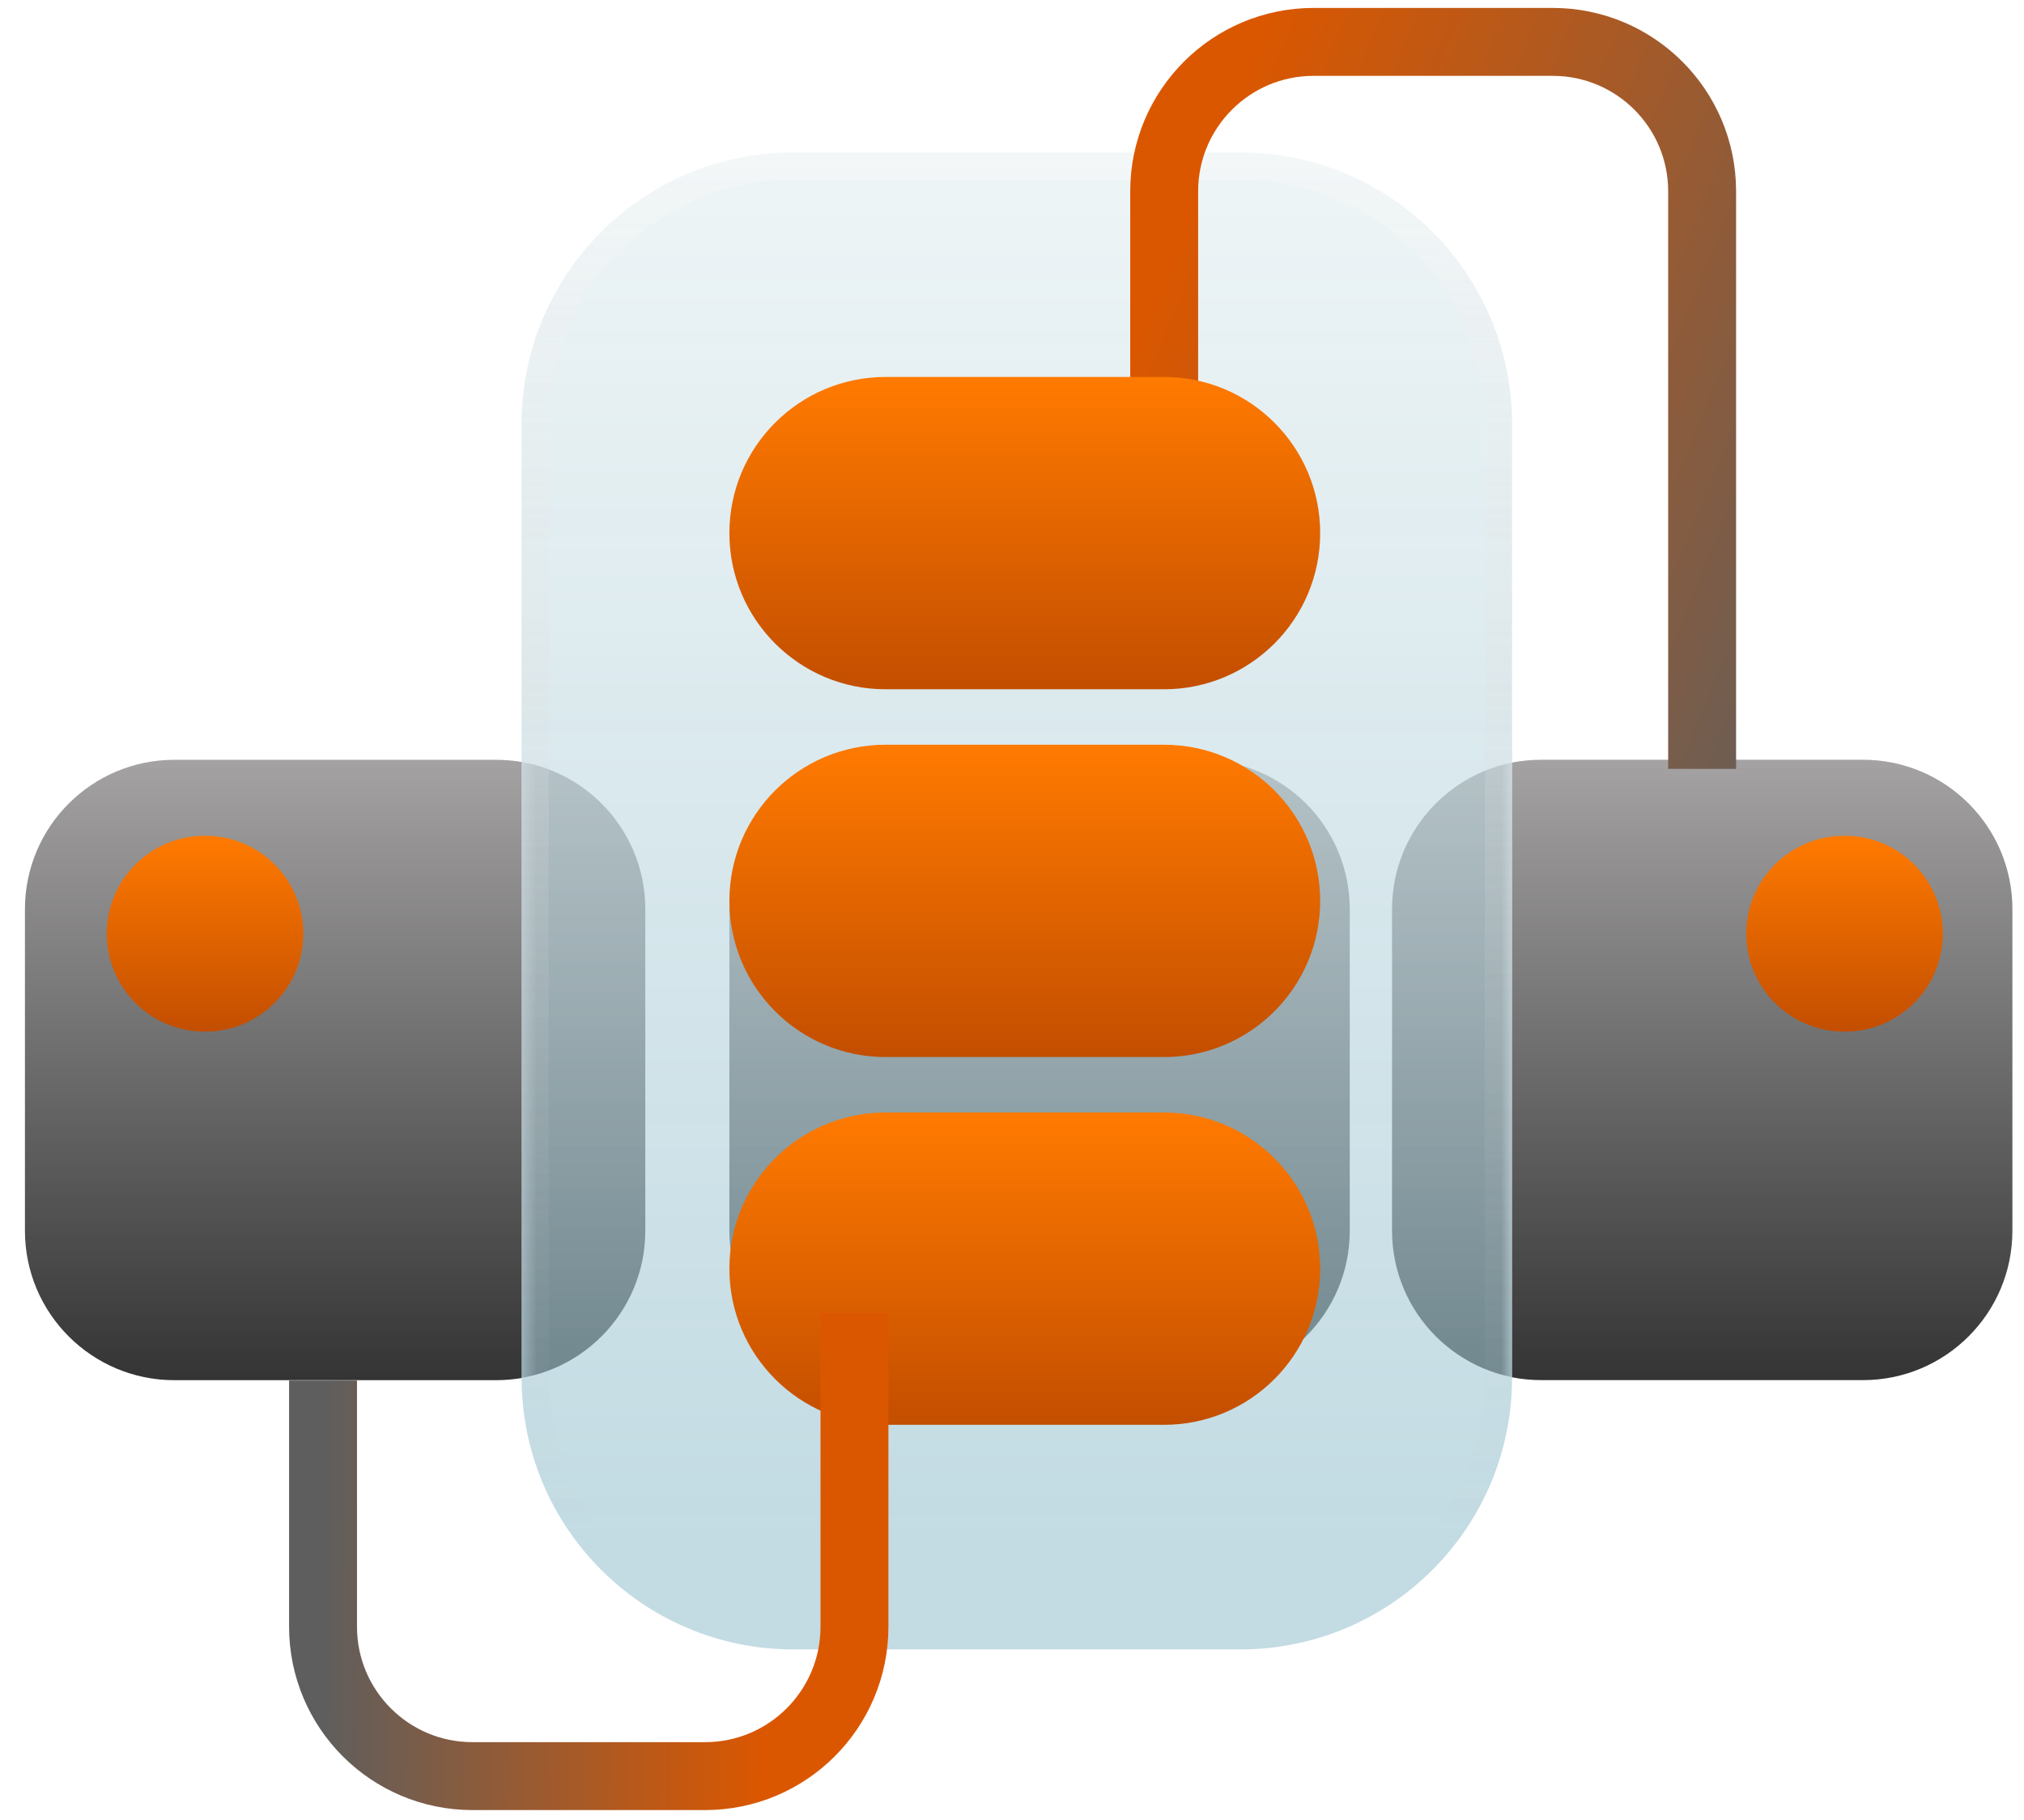 <svg width="149" height="134" viewBox="0 0 149 134" fill="none" xmlns="http://www.w3.org/2000/svg">
<g clip-path="url(#clip0_1503_5060)">
<mask id="mask0_1503_5060" style="mask-type:alpha" maskUnits="userSpaceOnUse" x="38" y="11" width="74" height="111">
<path d="M38.398 101.419C38.398 112.465 47.353 121.419 58.398 121.419H91.313C102.358 121.419 111.312 112.465 111.312 101.419V31.221C111.312 20.175 102.358 11.221 91.313 11.221H58.398C47.353 11.221 38.398 20.175 38.398 31.221V101.419Z" fill="#95C0CE"/>
<path d="M39.398 101.419C39.398 111.912 47.905 120.419 58.398 120.419H91.313C101.806 120.419 110.312 111.912 110.312 101.419V31.221C110.312 20.727 101.806 12.221 91.313 12.221H58.398C47.905 12.221 39.398 20.727 39.398 31.221V101.419Z" fill="#95C0CE" stroke="url(#paint0_linear_1503_5060)" stroke-width="2"/>
</mask>
<g mask="url(#mask0_1503_5060)">
<g filter="url(#filter0_f_1503_5060)">
<path d="M36.505 55.93H12.836C6.761 55.93 1.836 60.855 1.836 66.93V90.599C1.836 96.674 6.761 101.599 12.836 101.599H36.505C42.581 101.599 47.505 96.674 47.505 90.599V66.93C47.505 60.855 42.581 55.93 36.505 55.93Z" fill="url(#paint1_linear_1503_5060)"/>
<path d="M88.365 55.93H64.695C58.62 55.93 53.695 60.855 53.695 66.93V90.599C53.695 96.674 58.62 101.599 64.695 101.599H88.365C94.44 101.599 99.365 96.674 99.365 90.599V66.93C99.365 60.855 94.44 55.93 88.365 55.93Z" fill="url(#paint2_linear_1503_5060)"/>
<path d="M137.146 55.926H113.477C107.401 55.926 102.477 60.851 102.477 66.926V90.595C102.477 96.671 107.401 101.595 113.477 101.595H137.146C143.221 101.595 148.146 96.671 148.146 90.595V66.926C148.146 60.851 143.221 55.926 137.146 55.926Z" fill="url(#paint3_linear_1503_5060)"/>
</g>
</g>
<path fill-rule="evenodd" clip-rule="evenodd" d="M38.398 56.096C37.783 55.989 37.151 55.934 36.505 55.934H12.836C6.761 55.934 1.836 60.858 1.836 66.934V90.603C1.836 96.678 6.761 101.603 12.836 101.603H36.505C37.151 101.603 37.783 101.548 38.398 101.441C38.398 101.44 38.398 101.44 38.398 101.44C38.398 101.434 38.398 101.428 38.398 101.423V56.096ZM111.312 101.386C112.012 101.526 112.736 101.599 113.477 101.599H137.146C143.221 101.599 148.146 96.674 148.146 90.599V66.93C148.146 60.855 143.221 55.93 137.146 55.93H113.477C112.736 55.93 112.012 56.003 111.312 56.142V101.386Z" fill="url(#paint4_linear_1503_5060)"/>
<path d="M38.398 101.423C38.398 112.469 47.353 121.423 58.398 121.423H91.313C102.358 121.423 111.312 112.469 111.312 101.423V31.225C111.312 20.179 102.358 11.225 91.313 11.225H58.398C47.353 11.225 38.398 20.179 38.398 31.225V101.423Z" fill="url(#paint5_linear_1503_5060)"/>
<path d="M39.398 101.423C39.398 111.916 47.905 120.423 58.398 120.423H91.313C101.806 120.423 110.312 111.916 110.312 101.423V31.225C110.312 20.731 101.806 12.225 91.313 12.225H58.398C47.905 12.225 39.398 20.731 39.398 31.225V101.423Z" stroke="url(#paint6_linear_1503_5060)" stroke-width="2"/>
<path d="M85.692 81.898H65.191C58.842 81.898 53.695 87.045 53.695 93.394C53.695 99.743 58.842 104.889 65.191 104.889H85.692C92.041 104.889 97.187 99.743 97.187 93.394C97.187 87.045 92.041 81.898 85.692 81.898Z" fill="url(#paint7_linear_1503_5060)"/>
<path d="M85.703 30.037V14.084C85.703 8.009 90.628 3.084 96.703 3.084H114.305C120.38 3.084 125.305 8.009 125.305 14.084V56.601" stroke="url(#paint8_linear_1503_5060)" stroke-width="5"/>
<path d="M62.903 96.637V119.75C62.903 125.825 57.977 130.75 51.902 130.75H34.781C28.706 130.75 23.781 125.825 23.781 119.75V101.627" stroke="url(#paint9_linear_1503_5060)" stroke-width="5"/>
<path d="M85.692 27.75H65.191C58.842 27.75 53.695 32.897 53.695 39.245C53.695 45.594 58.842 50.741 65.191 50.741H85.692C92.041 50.741 97.187 45.594 97.187 39.245C97.187 32.897 92.041 27.75 85.692 27.75Z" fill="url(#paint10_linear_1503_5060)"/>
<path d="M85.692 54.824H65.191C58.842 54.824 53.695 59.971 53.695 66.32C53.695 72.668 58.842 77.815 65.191 77.815H85.692C92.041 77.815 97.187 72.668 97.187 66.32C97.187 59.971 92.041 54.824 85.692 54.824Z" fill="url(#paint11_linear_1503_5060)"/>
<path d="M15.12 61.527H15.068C11.087 61.527 7.859 64.755 7.859 68.736C7.859 72.717 11.087 75.944 15.068 75.944H15.12C19.101 75.944 22.328 72.717 22.328 68.736C22.328 64.755 19.101 61.527 15.12 61.527Z" fill="url(#paint12_linear_1503_5060)"/>
<path d="M135.815 61.527H135.763C131.782 61.527 128.555 64.755 128.555 68.736C128.555 72.717 131.782 75.944 135.763 75.944H135.815C139.796 75.944 143.023 72.717 143.023 68.736C143.023 64.755 139.796 61.527 135.815 61.527Z" fill="url(#paint13_linear_1503_5060)"/>
</g>
<defs>
<filter id="filter0_f_1503_5060" x="-3.164" y="50.926" width="156.312" height="55.674" filterUnits="userSpaceOnUse" color-interpolation-filters="sRGB">
<feFlood flood-opacity="0" result="BackgroundImageFix"/>
<feBlend mode="normal" in="SourceGraphic" in2="BackgroundImageFix" result="shape"/>
<feGaussianBlur stdDeviation="2.5" result="effect1_foregroundBlur_1503_5060"/>
</filter>
<linearGradient id="paint0_linear_1503_5060" x1="58.72" y1="113.736" x2="58.72" y2="3.538" gradientUnits="userSpaceOnUse">
<stop stop-color="#B7B7B7" stop-opacity="0"/>
<stop offset="1" stop-color="white" stop-opacity="0.43"/>
</linearGradient>
<linearGradient id="paint1_linear_1503_5060" x1="24.671" y1="55.93" x2="24.671" y2="101.599" gradientUnits="userSpaceOnUse">
<stop stop-color="#A4A2A2"/>
<stop offset="1" stop-color="#343434"/>
</linearGradient>
<linearGradient id="paint2_linear_1503_5060" x1="76.53" y1="55.93" x2="76.53" y2="101.599" gradientUnits="userSpaceOnUse">
<stop stop-color="#A4A2A2"/>
<stop offset="1" stop-color="#343434"/>
</linearGradient>
<linearGradient id="paint3_linear_1503_5060" x1="125.312" y1="55.926" x2="125.312" y2="101.596" gradientUnits="userSpaceOnUse">
<stop stop-color="#A4A2A2"/>
<stop offset="1" stop-color="#343434"/>
</linearGradient>
<linearGradient id="paint4_linear_1503_5060" x1="125.312" y1="55.93" x2="125.312" y2="101.6" gradientUnits="userSpaceOnUse">
<stop stop-color="#A4A2A2"/>
<stop offset="1" stop-color="#343434"/>
</linearGradient>
<linearGradient id="paint5_linear_1503_5060" x1="58.72" y1="113.74" x2="58.72" y2="3.542" gradientUnits="userSpaceOnUse">
<stop stop-color="#95C0CE" stop-opacity="0.57"/>
<stop offset="1" stop-color="#E8F1F3" stop-opacity="0.6"/>
</linearGradient>
<linearGradient id="paint6_linear_1503_5060" x1="58.72" y1="113.74" x2="58.72" y2="3.542" gradientUnits="userSpaceOnUse">
<stop stop-color="#B7B7B7" stop-opacity="0"/>
<stop offset="1" stop-color="white" stop-opacity="0.43"/>
</linearGradient>
<linearGradient id="paint7_linear_1503_5060" x1="75.441" y1="81.898" x2="75.441" y2="104.889" gradientUnits="userSpaceOnUse">
<stop stop-color="#FF7A00"/>
<stop offset="1" stop-color="#C34E00"/>
</linearGradient>
<linearGradient id="paint8_linear_1503_5060" x1="125.305" y1="82.391" x2="69.576" y2="59.548" gradientUnits="userSpaceOnUse">
<stop stop-color="#5E5E5E"/>
<stop offset="1" stop-color="#DA5700"/>
</linearGradient>
<linearGradient id="paint9_linear_1503_5060" x1="23.781" y1="99.939" x2="56.213" y2="100.196" gradientUnits="userSpaceOnUse">
<stop stop-color="#5E5E5E"/>
<stop offset="1" stop-color="#DA5700"/>
</linearGradient>
<linearGradient id="paint10_linear_1503_5060" x1="75.441" y1="27.75" x2="75.441" y2="50.741" gradientUnits="userSpaceOnUse">
<stop stop-color="#FF7A00"/>
<stop offset="1" stop-color="#C34E00"/>
</linearGradient>
<linearGradient id="paint11_linear_1503_5060" x1="75.441" y1="54.824" x2="75.441" y2="77.815" gradientUnits="userSpaceOnUse">
<stop stop-color="#FF7A00"/>
<stop offset="1" stop-color="#C34E00"/>
</linearGradient>
<linearGradient id="paint12_linear_1503_5060" x1="15.094" y1="61.527" x2="15.094" y2="75.944" gradientUnits="userSpaceOnUse">
<stop stop-color="#FF7A00"/>
<stop offset="1" stop-color="#C34E00"/>
</linearGradient>
<linearGradient id="paint13_linear_1503_5060" x1="135.79" y1="61.527" x2="135.79" y2="75.944" gradientUnits="userSpaceOnUse">
<stop stop-color="#FF7A00"/>
<stop offset="1" stop-color="#C34E00"/>
</linearGradient>
<clipPath id="clip0_1503_5060">
<rect width="148" height="133" fill="white" transform="translate(0.984 0.301)"/>
</clipPath>
</defs>
</svg>
